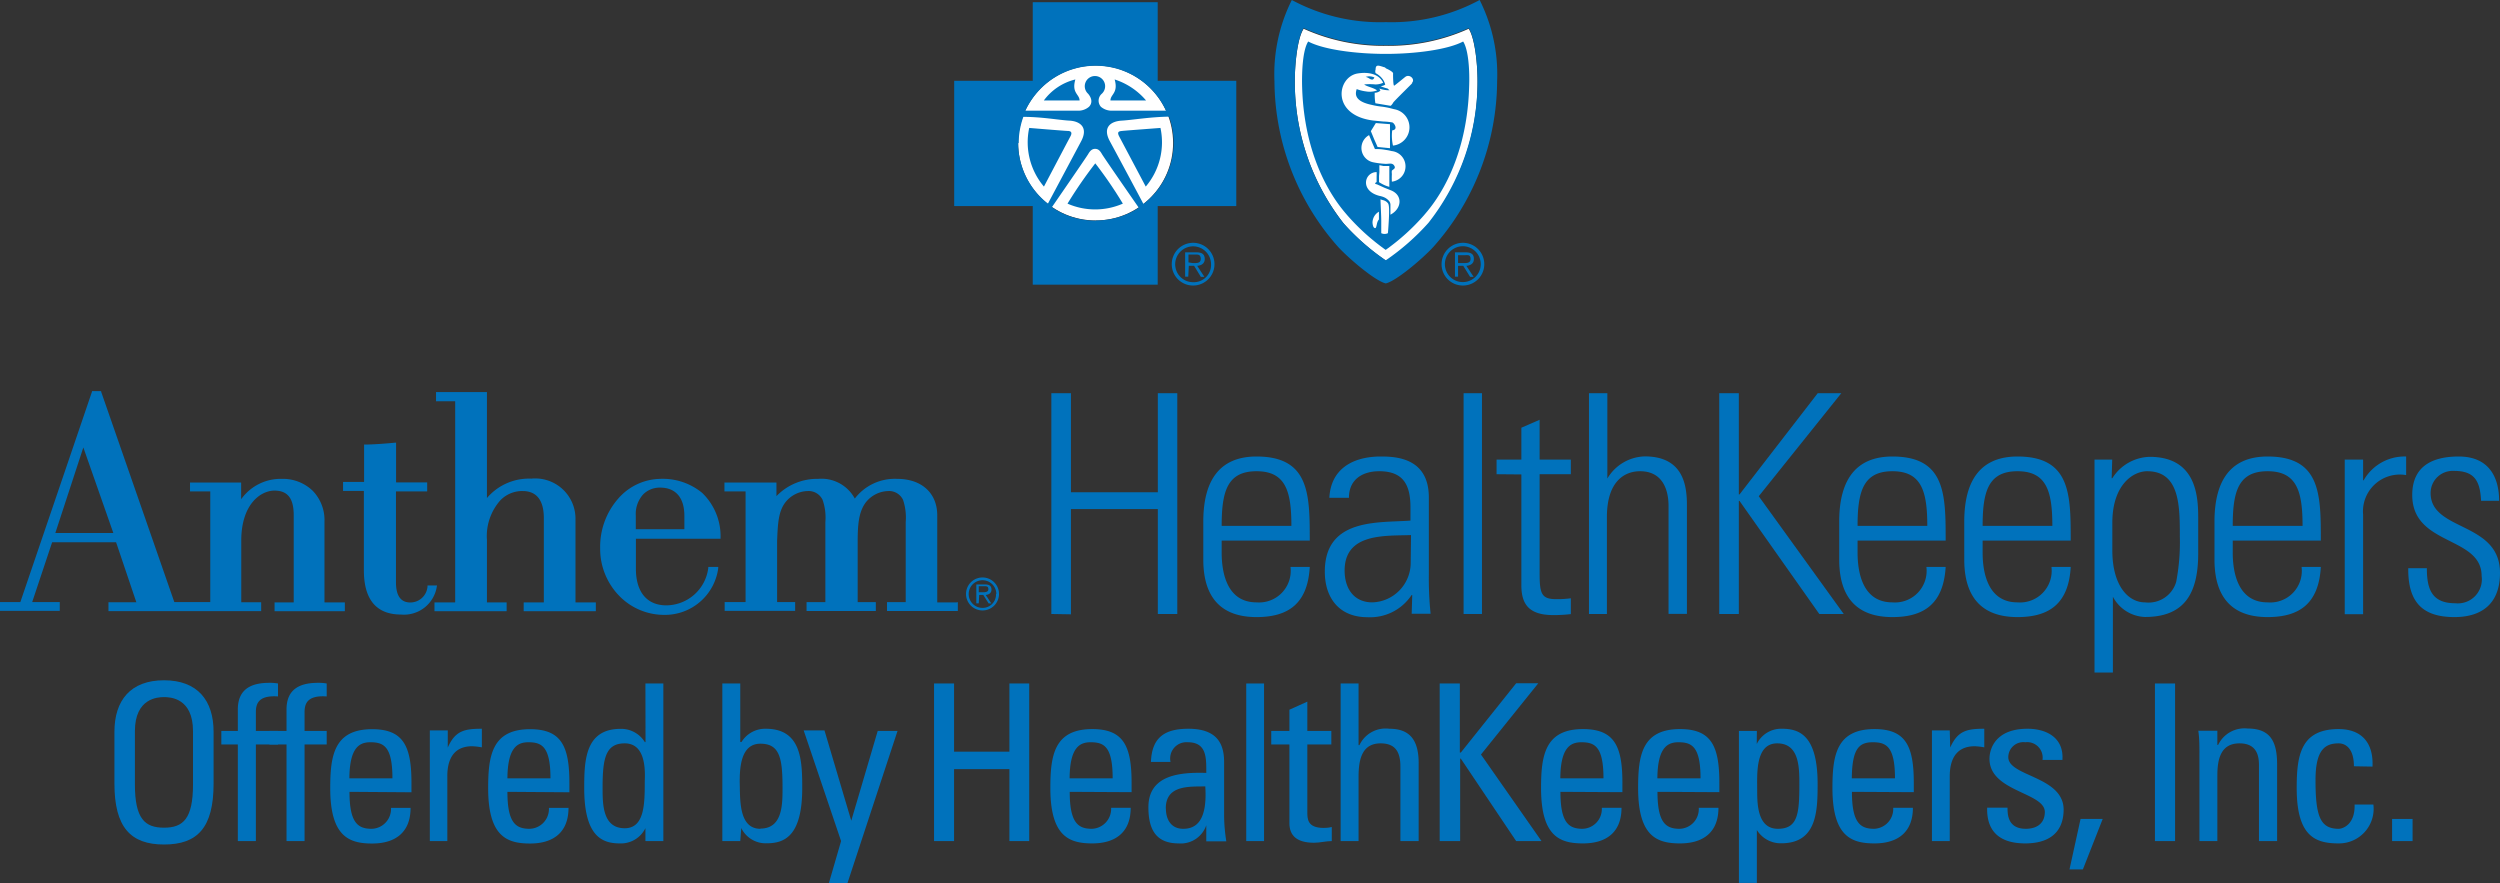<svg id="Layer_1" data-name="Layer 1" xmlns="http://www.w3.org/2000/svg" viewBox="0 0 225.9 79.79"><rect x="0" y="0" width="225.9" height="79.79" fill="#333333" stroke="none"/><defs><style>.cls-1{fill:#fff;}.cls-2{fill:#0072bc;}</style></defs><path class="cls-1" d="M129.12,20.2a20.74,20.74,0,0,1-3.85,3.38,20.74,20.74,0,0,1-3.85-3.38A20.71,20.71,0,0,1,117,7.33c0-1.59.24-3.9.8-4.73a17.41,17.41,0,0,0,7.45,1.54,17.5,17.5,0,0,0,7.46-1.54c.55.83.8,3.14.8,4.73A20.7,20.7,0,0,1,129.12,20.2Z"/><circle class="cls-1" cx="99" cy="12.92" r="7"/><path class="cls-2" d="M105.88,23.87a1.93,1.93,0,1,1,1.93,1.93A1.92,1.92,0,0,1,105.88,23.87Zm3.55,0a1.62,1.62,0,1,0-1.62,1.63A1.56,1.56,0,0,0,109.43,23.87ZM107.37,25h-.28v-2.2h1c.57,0,.77.21.77.61s-.3.58-.68.61l.65,1h-.32l-.61-1h-.48Zm.39-1.23c.31,0,.74.05.74-.37S108.24,23,108,23h-.61v.71Z"/><path class="cls-2" d="M100.34,9.08c0-.57.73-.66.38-1.9a6.22,6.22,0,0,1,2.84,1.9Z"/><path class="cls-2" d="M97.55,9.08H94.32a5,5,0,0,1,2.85-1.9C96.81,8.42,97.55,8.51,97.55,9.08Z"/><path class="cls-2" d="M104.86,11.56a6.19,6.19,0,0,1-1.33,5.3l-2.4-4.53c-.23-.44,0-.47.27-.5S104.86,11.56,104.86,11.56Z"/><path class="cls-2" d="M93,11.56s3.25.27,3.46.27.5.06.26.5-2.39,4.53-2.39,4.53A6.19,6.19,0,0,1,93,11.56Z"/><path class="cls-2" d="M101.46,18.4a6.23,6.23,0,0,1-5,0,39.59,39.59,0,0,1,2.51-3.64A37.86,37.86,0,0,1,101.46,18.4Z"/><path class="cls-2" d="M111.71,7.3h-7.1V.2H93.32V7.3h-7.1V18.62h7.1v7.1h11.29v-7.1h7.1ZM94.05,8a7,7,0,0,1,11.31,2h-4.82a1.5,1.5,0,0,1-1.06-.35.83.83,0,0,1,.08-1.18.92.92,0,1,0-1.24,0c.39.46.37.89.08,1.18a1.48,1.48,0,0,1-1.06.35H92.65A7.25,7.25,0,0,1,94.05,8Zm-2,4.94a7,7,0,0,1,.42-2.38c1.7,0,3.22.29,4.16.34s1.74.59,1.06,1.87l-3,5.63A7,7,0,0,1,92,12.92Zm7,7a7,7,0,0,1-4-1.22c.59-.86,3.13-4.54,3.28-4.8s.33-.47.62-.47.45.17.62.47,3.33,4.85,3.33,4.85A7,7,0,0,1,99,19.92Zm4.29-1.47c-.08-.17-2.36-4.43-3.05-5.7s.07-1.81,1.07-1.87,2.52-.33,4.27-.36a6.85,6.85,0,0,1,.42,2.4A7,7,0,0,1,103.29,18.45Z"/><path class="cls-2" d="M130.26,23.87a1.93,1.93,0,1,1,1.93,1.93A1.92,1.92,0,0,1,130.26,23.87Zm3.54,0a1.62,1.62,0,0,0-3.24,0,1.62,1.62,0,1,0,3.24,0ZM131.75,25h-.28v-2.2h.94c.58,0,.77.21.77.61s-.3.58-.68.61l.66,1h-.32l-.62-1h-.47Zm.39-1.23c.31,0,.74.05.74-.37s-.26-.34-.53-.34h-.6v.71Z"/><path class="cls-2" d="M133.7,0a16.73,16.73,0,0,1-8.48,2,16.77,16.77,0,0,1-8.49-2,14.93,14.93,0,0,0-1.57,7.34,22.69,22.69,0,0,0,5.78,15c1.14,1.21,3.4,3.08,4.28,3.27.87-.19,3.14-2.06,4.28-3.28a22.68,22.68,0,0,0,5.78-15A14.93,14.93,0,0,0,133.7,0Zm-4.63,20.14a21.12,21.12,0,0,1-3.85,3.38,20.79,20.79,0,0,1-3.85-3.38A20.7,20.7,0,0,1,117,7.27c0-1.59.25-3.9.8-4.73a17.65,17.65,0,0,0,7.46,1.54,17.6,17.6,0,0,0,7.45-1.54c.55.83.8,3.14.8,4.73A20.71,20.71,0,0,1,129.07,20.14Z"/><path class="cls-2" d="M124.19,7s-.06.17-.18.19a.42.42,0,0,1-.27-.09.94.94,0,0,0-.34-.15A1.08,1.08,0,0,1,124.19,7Z"/><path class="cls-2" d="M132.21,3.75c-1.36.72-4.23,1.12-7,1.12s-5.64-.4-7-1.12c-.49.75-.59,2.68-.55,4.11.21,7.38,3.59,11,4.07,11.58a20,20,0,0,0,3.48,3.14,20,20,0,0,0,3.47-3.14c.48-.58,3.86-4.2,4.07-11.58C132.81,6.43,132.7,4.5,132.21,3.75Zm-7.9,16.84a.09.09,0,0,1-.12,0c-.14-.07-.16-.38-.17-.46a1.14,1.14,0,0,1,.58-1l0,.7C124.39,20.06,124.42,20.43,124.31,20.59Zm1.1.48a.68.68,0,0,1-.6,0c0-.1,0-.67,0-1.13s-.05-1.27-.07-1.93a1.23,1.23,0,0,0,.25.08.8.8,0,0,1,.42.27c.14.14.11.85.1,1.17C125.48,20.28,125.42,21,125.41,21.07Zm.23-1.67v-.86a.56.56,0,0,0-.18-.44,1.28,1.28,0,0,0-.36-.26,2,2,0,0,0-.45-.14c-1.8-.46-1.36-2.14-.26-2.15a3.47,3.47,0,0,1,0,.42c0,.15,0,.29,0,.48-.27.15-.07.18.06.22l.66.3.58.23C126.78,17.64,126.67,18.86,125.64,19.4Zm-1-3.85c0-.12,0-.49,0-.62A4.32,4.32,0,0,1,125,15c.36,0,.36,0,.54,0,0,.06,0,.27,0,.34s0,.33,0,.47,0,.26,0,.52v.55a2.52,2.52,0,0,1-.48-.17,4.08,4.08,0,0,1-.45-.25c0-.05,0-.21,0-.25v-.3Zm1.13.87a5.7,5.7,0,0,1,0-.7.9.9,0,0,1,0-.3c.13-.14.39-.19.2-.47s-.5-.11-.86-.15a6.87,6.87,0,0,1-1-.13,1.32,1.32,0,0,1-.4-2.46l.28.68.25.58c.39,0,.54,0,1,.08a3.68,3.68,0,0,1,.5.1A1.39,1.39,0,0,1,125.72,16.42Zm-1.9-4.57.45-.73,1.28.1v2.17l-1.12-.11-.31-.7Zm2,1.31a4.06,4.06,0,0,1-.07-1.38c.59-.07.16-.69,0-.72a6.08,6.08,0,0,0-.82-.08l-.91-.09c-3.82-.49-3.26-3.94-1.4-4.25,1.35-.22,2.08.29,2.31.84a1.68,1.68,0,0,1-.71.15,4.88,4.88,0,0,0-1,0c.2.19.88.3,1.16.54a1.89,1.89,0,0,1-1,.09,3.69,3.69,0,0,1-.84-.21c-.1.35-.33,1.08,1.37,1.43a6.8,6.8,0,0,0,.84.15,6.46,6.46,0,0,1,.87.16l.32.08A1.66,1.66,0,0,1,125.82,13.16Zm1.74-5.64c-1,1-1.46,1.45-1.7,1.72,0,0-.14.26-.26.32l-1.37-.23a4.9,4.9,0,0,1-.06-.95.75.75,0,0,0,.52-.2L124.63,8a2.81,2.81,0,0,0,.93.16L125.38,8a4.63,4.63,0,0,1-.63-.21,1,1,0,0,0,.42-.14,1.57,1.57,0,0,0-.16-.39,1.81,1.81,0,0,0-.71-.65.47.47,0,0,1,0-.33c0-.48.26-.37.76-.21.1,0,.16.11.2.12.32.14.63.34.62.44s0,1.16.1,1.11.83-.66,1-.79C127.35,6.65,127.94,7.16,127.56,7.52Z"/><path class="cls-2" d="M87.29,53.67a1.49,1.49,0,1,1,1.49,1.49A1.49,1.49,0,0,1,87.29,53.67Zm2.74,0a1.25,1.25,0,1,0-1.25,1.26A1.21,1.21,0,0,0,90,53.67Zm-1.59.85h-.22V52.81H89c.44,0,.59.17.59.47s-.23.45-.52.48l.5.76h-.24l-.48-.76h-.37Zm.3-1c.24,0,.57,0,.57-.28s-.19-.27-.4-.27h-.47v.55Z"/><path class="cls-2" d="M63.44,44.53a5.6,5.6,0,0,0-3.78-1.26A5.15,5.15,0,0,0,55.91,45a6.59,6.59,0,0,0-1.68,4.5A6.1,6.1,0,0,0,56,53.89a5.66,5.66,0,0,0,4,1.67,4.86,4.86,0,0,0,4.9-4.22l0-.11H64v.09a3.85,3.85,0,0,1-3.79,3.38c-1.74,0-2.74-1.19-2.75-3.27V48.68h7.65v-.1A5.43,5.43,0,0,0,63.44,44.53Zm-1.6,3.29H57.45V46.58a2.62,2.62,0,0,1,.68-1.92,2.11,2.11,0,0,1,1.51-.6c1.41,0,2.19.9,2.2,2.52Z"/><path class="cls-2" d="M39.49,52.9h-.86V53a1.56,1.56,0,0,1-1.55,1.44c-.86,0-1.29-.6-1.3-1.78V44.4H38.6v-.81H35.79V40l-.1,0c-.66.07-2,.17-2.7.17H32.9v3.38H31v.81h1.88v7.17c0,2.65,1.13,4,3.36,4A3,3,0,0,0,39.47,53Z"/><path class="cls-2" d="M29.32,54.43V47.14a3.81,3.81,0,0,0-1.06-2.79,3.89,3.89,0,0,0-2.81-1.08,4.39,4.39,0,0,0-3.66,1.84l0-1.42V43.6H17.17v.8H19v10H15.75l-6.61-19,0-.06H8.31l0,.06-6.47,19H0v.8H5.4v-.8H2.91L4.71,49h5.78l1.83,5.42H9.8v.8H23.6v-.8H21.8V48.86c0-3.32,1.77-4.53,3-4.53s1.74.75,1.74,2.22v7.88H24.81v.8h6.35v-.8H29.32Zm-21.79-14,2.71,7.73H5Z"/><path class="cls-2" d="M52,54.43V47a3.64,3.64,0,0,0-4-3.75A5,5,0,0,0,44,45V35.43H39.4v.83h1.73V54.43H39.26v.8h6.52v-.8H44V48.79a4.86,4.86,0,0,1,1.22-3.59,2.74,2.74,0,0,1,2-.83c1.58,0,1.91,1.29,1.92,2.38v7.68H47.32v.8h6.52v-.8H52Z"/><path class="cls-2" d="M86.46,54.43H84.69V46.57c0-2-1.39-3.3-3.63-3.3a4.55,4.55,0,0,0-3.82,1.78,3.42,3.42,0,0,0-3.31-1.78,5.1,5.1,0,0,0-3.77,1.56l0-1.14V43.6H65.46v.8h1.91v10H65.48v.8h6.37v-.8H70.22V48.88c.06-1.61.13-2.64.71-3.44A2.65,2.65,0,0,1,73,44.37a1.4,1.4,0,0,1,1.33.8,4.83,4.83,0,0,1,.25,2v7.24h-1.7v.8h6.26v-.8H77.5V48.88c0-1.61.13-2.64.7-3.44a2.67,2.67,0,0,1,2.07-1.07,1.4,1.4,0,0,1,1.33.8,5,5,0,0,1,.24,2v7.24H80.15v.8h6.4v-.8Z"/><path class="cls-2" d="M95,55.48V35.53h1.77v8.95h7.85V35.53h1.76V55.48h-1.76V46H96.77v9.51Z"/><path class="cls-2" d="M110.39,48.85v1.08c0,1.93.53,4.5,3.15,4.5a2.86,2.86,0,0,0,3.07-3.2h1.74c-.19,3.37-2,4.53-4.81,4.53-2.4,0-4.81-1-4.81-5.2V47.14c0-4,1.69-5.89,4.81-5.89,4.81,0,4.81,3.45,4.81,7.6Zm6.3-1.33c0-3.09-.49-4.94-3.15-4.94s-3.15,1.85-3.15,4.94Z"/><path class="cls-2" d="M127.61,53.77h-.06a4.49,4.49,0,0,1-4,2c-2.49,0-3.84-1.69-3.84-4.12,0-4.89,4.92-4.39,7.74-4.61V45.86c0-2-.61-3.28-2.82-3.28-1.52,0-2.74.74-2.74,2.4h-1.77c.14-2.68,2.21-3.73,4.65-3.73,1.41,0,4.34.14,4.34,3.7v7a30.83,30.83,0,0,0,.16,3.51h-1.71Zm-.11-5.42c-2.38.08-6-.19-6,3.21,0,1.57.8,2.87,2.51,2.87a3.58,3.58,0,0,0,3.46-3.54Z"/><path class="cls-2" d="M132.25,55.48V35.53h1.66V55.48Z"/><path class="cls-2" d="M135.23,42.85V41.53h2.24V38.65l1.65-.72v3.6h2.82v1.32h-2.82v9c0,1.85.2,2.29,1.52,2.29a9,9,0,0,0,1.3-.08v1.43a13.51,13.51,0,0,1-1.57.09c-2.24,0-2.9-1-2.9-2.71v-10Z"/><path class="cls-2" d="M143.58,55.48V35.53h1.66v7.71h0a4.05,4.05,0,0,1,3.38-2c3.45,0,3.81,2.57,3.81,4.39v9.84h-1.66V45.73c0-1.63-.64-3.15-2.57-3.15-1.49,0-3,1-3,4.14v8.76Z"/><path class="cls-2" d="M155.35,55.48V35.53h1.77v9.15h.06l7.07-9.15h2.13l-7.46,9.31,7.68,10.64h-2.21l-7.21-10.22h-.06V55.48Z"/><path class="cls-2" d="M167.85,48.85v1.08c0,1.93.52,4.5,3.15,4.5a2.86,2.86,0,0,0,3.07-3.2h1.74c-.2,3.37-2,4.53-4.81,4.53-2.41,0-4.81-1-4.81-5.2V47.14c0-4,1.68-5.89,4.81-5.89,4.81,0,4.81,3.45,4.81,7.6Zm6.3-1.33c0-3.09-.5-4.94-3.15-4.94s-3.15,1.85-3.15,4.94Z"/><path class="cls-2" d="M179.15,48.85v1.08c0,1.93.53,4.5,3.15,4.5a2.86,2.86,0,0,0,3.07-3.2h1.74c-.19,3.37-2,4.53-4.81,4.53-2.4,0-4.81-1-4.81-5.2V47.14c0-4,1.69-5.89,4.81-5.89,4.81,0,4.81,3.45,4.81,7.6Zm6.3-1.33c0-3.09-.5-4.94-3.15-4.94s-3.15,1.85-3.15,4.94Z"/><path class="cls-2" d="M190.81,43.21l.06,0a4.12,4.12,0,0,1,3.37-1.93c4.36,0,4.39,3.81,4.39,5.64V50c0,3.62-1.24,5.75-4.81,5.75a3.42,3.42,0,0,1-2.9-1.83l0,0v6.85h-1.66V41.53h1.6Zm.06,6.52c0,3.18,1.43,4.7,2.95,4.7a2.6,2.6,0,0,0,2.82-1.85,19.1,19.1,0,0,0,.33-4.09c0-2.76,0-5.91-2.95-5.91-1.27,0-3.15,1.21-3.15,4.67Z"/><path class="cls-2" d="M201.75,48.85v1.08c0,1.93.53,4.5,3.15,4.5a2.85,2.85,0,0,0,3.07-3.2h1.74c-.19,3.37-2,4.53-4.81,4.53-2.4,0-4.8-1-4.8-5.2V47.14c0-4,1.68-5.89,4.8-5.89,4.81,0,4.81,3.45,4.81,7.6Zm6.31-1.33c0-3.09-.5-4.94-3.16-4.94s-3.15,1.85-3.15,4.94Z"/><path class="cls-2" d="M213.53,43.4h.05a4.25,4.25,0,0,1,3.84-2.15v1.68a3.33,3.33,0,0,0-3.89,3.57v9h-1.66V41.53h1.66Z"/><path class="cls-2" d="M221.78,55.76c-3,0-4.2-1.47-4.17-4.42h1.68c0,1.9.45,3.17,2.57,3.17a2.17,2.17,0,0,0,2.38-2.46c0-3.64-6.27-2.7-6.27-7.32,0-2.57,1.77-3.48,4.2-3.48,2.76,0,3.65,1.91,3.65,4h-1.63c-.09-1.76-.56-2.7-2.44-2.7a2,2,0,0,0-2.12,2c0,3.49,6.27,2.55,6.27,7.22C225.9,54.43,224.38,55.76,221.78,55.76Z"/><path class="cls-2" d="M10.34,70.8V66.13c0-2.85,1.46-4.66,4.48-4.66s4.48,1.81,4.48,4.66V70.8c0,4-1.46,5.51-4.48,5.51S10.34,74.75,10.34,70.8Zm7.1.08V66.07c0-3-2.05-3.08-2.62-3.08s-2.63.1-2.63,3.08v4.81c0,3.12.91,3.91,2.63,3.91S17.44,74,17.44,70.88Z"/><path class="cls-2" d="M21.49,66.05V64.11c0-2,1.42-2.41,2.86-2.41a4.15,4.15,0,0,1,.77.06v1.17c-1.72-.12-2,.61-2,1.42v1.7h2v1.22h-2V76H21.49V67.27H20V66.05Z"/><path class="cls-2" d="M25.89,66.05V64.11c0-2,1.42-2.41,2.86-2.41a4.07,4.07,0,0,1,.77.06v1.17c-1.71-.12-2,.61-2,1.42v1.7h2v1.22h-2V76H25.89V67.27H24.35V66.05Z"/><path class="cls-2" d="M31.58,71.55c0,2.79.75,3.34,2,3.34A1.79,1.79,0,0,0,35.33,73H37.1c0,2.22-1.38,3.22-3.47,3.22s-3.79-.63-3.79-5c0-2.92.33-5.33,3.79-5.33,2.84,0,3.55,1.56,3.55,4.86v.84Zm3.88-1.22c0-2.9-.8-3.26-2-3.26-1,0-1.87.5-1.89,3.26Z"/><path class="cls-2" d="M40.46,67.55h0c.67-1.52,1.5-1.7,3.08-1.7v1.68a6.44,6.44,0,0,0-.87-.1c-1.8,0-2.25,1.36-2.25,2.7V76H38.84v-10h1.62Z"/><path class="cls-2" d="M45.85,71.55c0,2.79.75,3.34,2,3.34A1.79,1.79,0,0,0,49.6,73h1.77c0,2.22-1.38,3.22-3.47,3.22s-3.79-.63-3.79-5c0-2.92.34-5.33,3.79-5.33,2.84,0,3.55,1.56,3.55,4.86v.84Zm3.89-1.22c0-2.9-.81-3.26-2-3.26-1,0-1.87.5-1.89,3.26Z"/><path class="cls-2" d="M58.32,61.76h1.62V76H58.32V74.83h0A2.46,2.46,0,0,1,56,76.21c-1.59,0-3.21-.63-3.21-5,0-2.49.08-5.35,3.29-5.35a2.51,2.51,0,0,1,2.19,1.2h.06Zm-1.87,5.41c-1.74,0-2,1.38-2,4,0,1.5,0,3.67,2,3.67,1.81,0,1.81-2.25,1.81-4.26C58.32,69.3,58.24,67.17,56.45,67.17Z"/><path class="cls-2" d="M66.89,76H65.27V61.76h1.62v5.29H67a2.51,2.51,0,0,1,2.19-1.2c3.22,0,3.3,2.86,3.3,5.35,0,4.38-1.62,5-3.22,5a2.46,2.46,0,0,1-2.29-1.38h0Zm1.82-1.13c2,0,2-2.17,2-3.67,0-2.67-.24-4-2-4s-1.87,2.13-1.87,3.46C66.89,72.15,66.71,74.89,68.71,74.89Z"/><path class="cls-2" d="M76.92,74.16h0l2.39-8.11H81.1L76.58,79.79H74.9L76,76l-3.38-10h1.88Z"/><path class="cls-2" d="M84.4,76V61.76h1.81v6.16h5V61.76H93V76H91.21V69.5h-5V76Z"/><path class="cls-2" d="M96.66,71.55c0,2.79.75,3.34,2,3.34a1.8,1.8,0,0,0,1.74-1.9h1.77c0,2.22-1.38,3.22-3.47,3.22s-3.79-.63-3.79-5c0-2.92.33-5.33,3.79-5.33,2.84,0,3.55,1.56,3.55,4.86v.84Zm3.88-1.22c0-2.9-.8-3.26-2-3.26-1,0-1.87.5-1.89,3.26Z"/><path class="cls-2" d="M109,74.57h0a2.43,2.43,0,0,1-2.5,1.64c-2.12,0-2.73-1.36-2.73-3.27,0-3,3-3.16,5.23-3.1,0-1.33.06-2.77-1.67-2.77a1.47,1.47,0,0,0-1.56,1.78H104c.08-2.23,1.26-3,3.38-3,2.56,0,3.23,1.32,3.23,3v4.8a15.57,15.57,0,0,0,.2,2.37H109Zm-3.65-1.52c0,1,.47,1.84,1.56,1.84s2.21-.61,2-3.83C107.41,71.08,105.34,70.94,105.34,73.05Z"/><path class="cls-2" d="M114.22,76h-1.61V61.76h1.61Z"/><path class="cls-2" d="M116.51,66.05V64.13l1.62-.73v2.65h2.17v1.22h-2.17v6.1c0,.63,0,1.44,1.48,1.44.12,0,.38,0,.73-.08V76c-.53,0-1.06.15-1.6.15-1.54,0-2.23-.63-2.23-1.77V67.27h-1.64V66.05Z"/><path class="cls-2" d="M126.54,76V69.26c0-1.22-.39-2.09-1.78-2.09-1.61,0-2,1.3-2,3V76h-1.62V61.76h1.62v5.57h.08a2.61,2.61,0,0,1,2.7-1.48c1.7,0,2.65.85,2.65,3.1V76Z"/><path class="cls-2" d="M130.09,76V61.76h1.82V68H132l5-6.26H139l-5.18,6.44L139.29,76H137l-5-7.45h-.06V76Z"/><path class="cls-2" d="M141,71.55c0,2.79.75,3.34,2,3.34a1.79,1.79,0,0,0,1.74-1.9h1.78c0,2.22-1.38,3.22-3.48,3.22s-3.79-.63-3.79-5c0-2.92.34-5.33,3.79-5.33,2.85,0,3.56,1.56,3.56,4.86v.84Zm3.89-1.22c0-2.9-.81-3.26-2-3.26-1,0-1.88.5-1.9,3.26Z"/><path class="cls-2" d="M149.77,71.55c0,2.79.75,3.34,2,3.34a1.78,1.78,0,0,0,1.73-1.9h1.78c0,2.22-1.38,3.22-3.47,3.22s-3.79-.63-3.79-5c0-2.92.33-5.33,3.79-5.33,2.84,0,3.55,1.56,3.55,4.86v.84Zm3.89-1.22c0-2.9-.81-3.26-2-3.26-1,0-1.88.5-1.9,3.26Z"/><path class="cls-2" d="M158.74,67.23h0a2.45,2.45,0,0,1,2.28-1.38c1.6,0,3.22.63,3.22,5,0,2.49-.08,5.35-3.29,5.35a2.54,2.54,0,0,1-2.2-1.2h0v4.78h-1.62V66.05h1.62Zm3.85,3.63c0-1.5,0-3.69-2-3.69s-1.81,2.77-1.81,4.29c0,1.32.07,3.43,1.87,3.43S162.59,73.53,162.59,70.86Z"/><path class="cls-2" d="M167.34,71.55c0,2.79.75,3.34,2,3.34a1.79,1.79,0,0,0,1.73-1.9h1.78c0,2.22-1.38,3.22-3.47,3.22s-3.8-.63-3.8-5c0-2.92.34-5.33,3.8-5.33,2.84,0,3.55,1.56,3.55,4.86v.84Zm3.89-1.22c0-2.9-.81-3.26-2-3.26s-1.88.5-1.9,3.26Z"/><path class="cls-2" d="M176.22,67.55h0c.68-1.52,1.5-1.7,3.08-1.7v1.68a6.3,6.3,0,0,0-.86-.1c-1.8,0-2.26,1.36-2.26,2.7V76h-1.61v-10h1.61Z"/><path class="cls-2" d="M183,76.21c-2.16,0-3.5-.95-3.44-3.23h1.84c0,.57,0,1.91,1.65,1.91,1,0,1.72-.49,1.72-1.52,0-1.78-5-1.82-5-4.8,0-1,.63-2.72,3.43-2.72,1.78,0,3.3.85,3.16,2.82h-1.8a1.4,1.4,0,0,0-1.56-1.6,1.36,1.36,0,0,0-1.53,1.35c0,1.75,5,1.71,5,4.75C186.45,75.36,185,76.21,183,76.21Z"/><path class="cls-2" d="M188,74h2l-1.79,4.56H187Z"/><path class="cls-2" d="M196.54,76h-1.82V61.76h1.82Z"/><path class="cls-2" d="M204.12,76V69.11c0-1.07-.38-1.94-1.76-1.94-1.78,0-2,1.58-2,2.94V76h-1.62v-7.9c0-.69,0-1.38-.1-2.07h1.72v1.28h.07a2.64,2.64,0,0,1,2.67-1.48c2.13,0,2.66,1.28,2.66,3.26V76Z"/><path class="cls-2" d="M212.7,69.24c0-1.63-.77-2.07-1.38-2.07-1.24,0-2.09.59-2.09,3.32,0,3.24.41,4.4,2.09,4.4.38,0,1.5-.39,1.44-2.19h1.7a3.13,3.13,0,0,1-3.14,3.51c-2.11,0-3.79-.63-3.79-5,0-2.92.34-5.33,3.79-5.33,2,0,3.16,1.16,3.06,3.39Z"/><path class="cls-2" d="M218,76h-1.85V74H218Z"/></svg>